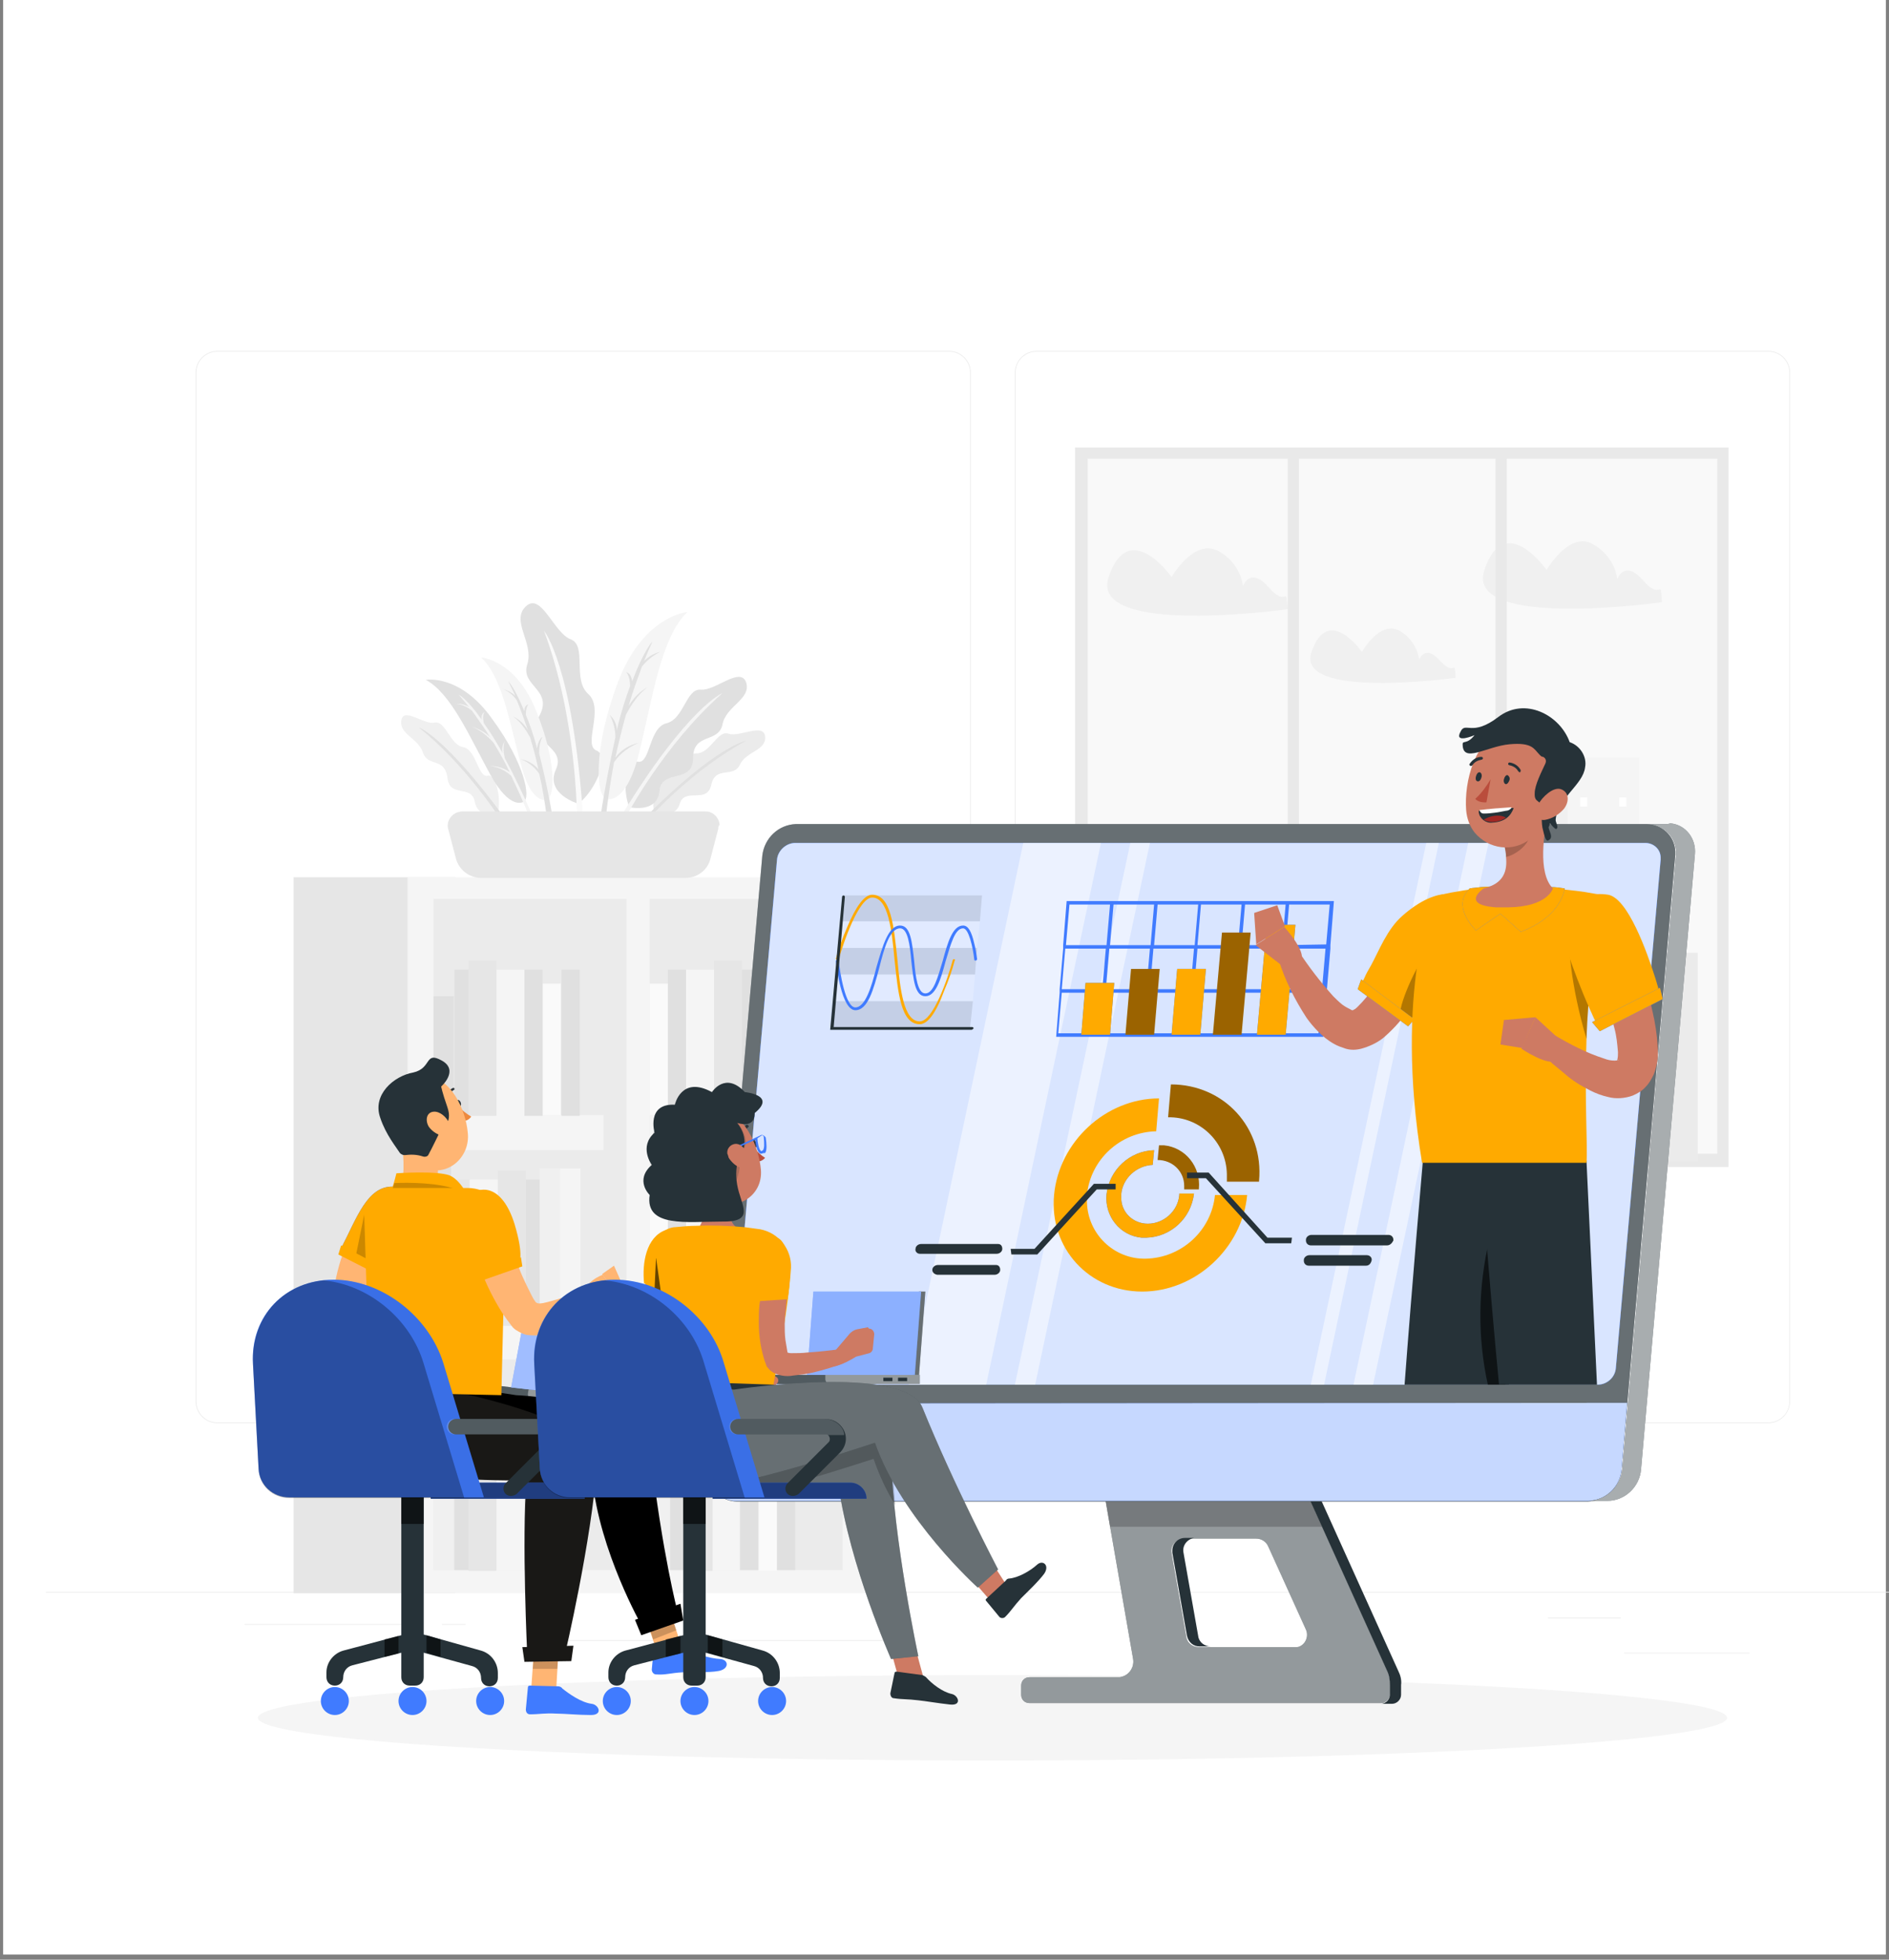 <?xml version="1.0" encoding="UTF-8"?>
<svg id="Camada_1" data-name="Camada 1" xmlns="http://www.w3.org/2000/svg" viewBox="0 0 270 280">
  <rect x="0" y="0" width="270" height="280" fill="#808080" stroke="none"/>
  <defs>
    <style>
      .cls-1 {
        fill: #e9e9e9;
      }

      .cls-2 {
        fill: #f0f0f0;
      }

      .cls-3, .cls-4, .cls-5, .cls-6, .cls-7, .cls-8, .cls-9, .cls-10 {
        fill: #fff;
      }

      .cls-4, .cls-11 {
        opacity: .8;
      }

      .cls-4, .cls-11, .cls-5, .cls-12, .cls-13, .cls-6, .cls-7, .cls-8, .cls-9, .cls-14, .cls-15, .cls-16, .cls-10, .cls-17 {
        isolation: isolate;
      }

      .cls-18 {
        fill: #fafafa;
      }

      .cls-11, .cls-19 {
        fill: #407bff;
      }

      .cls-5, .cls-13 {
        opacity: .3;
      }

      .cls-20 {
        fill: #ba4d3c;
      }

      .cls-21 {
        fill: #f5f5f5;
      }

      .cls-12, .cls-7 {
        opacity: .6;
      }

      .cls-22 {
        fill: #e0e0e0;
      }

      .cls-6, .cls-23, .cls-17 {
        opacity: .5;
      }

      .cls-24 {
        fill: #e6e6e6;
      }

      .cls-25 {
        fill: #ce7a63;
      }

      .cls-26 {
        fill: #191816;
      }

      .cls-27 {
        fill: #f9f9f9;
      }

      .cls-28 {
        fill: #9b6300;
      }

      .cls-23 {
        fill: none;
      }

      .cls-29 {
        fill: #ffb573;
      }

      .cls-8 {
        opacity: .4;
      }

      .cls-9 {
        opacity: .7;
      }

      .cls-30 {
        fill: #ebebeb;
      }

      .cls-31 {
        fill: #2e353a;
      }

      .cls-32 {
        fill: #ed893e;
      }

      .cls-14 {
        opacity: .21;
      }

      .cls-14, .cls-33 {
        fill: #263238;
      }

      .cls-15, .cls-10 {
        opacity: .2;
      }

      .cls-16 {
        opacity: .1;
      }

      .cls-34 {
        fill: #a02724;
      }

      .cls-35 {
        fill: #fa0;
      }
    </style>
  </defs>
  <rect class="cls-3" x=".45" y="-1.74" width="269.1" height="281"/>
  <g id="freepik--background-complete--inject-91">
    <rect class="cls-30" x="232.16" y="236.14" width="17.9" height=".1"/>
    <rect class="cls-30" x="181.16" y="237.64" width="4.7" height=".1"/>
    <rect class="cls-30" x="221.26" y="231.14" width="10.4" height=".1"/>
    <rect class="cls-30" x="34.96" y="232.04" width="23.4" height=".1"/>
    <rect class="cls-30" x="63.16" y="232.04" width="3.4" height=".1"/>
    <rect class="cls-30" x="77.76" y="234.34" width="50.7" height=".1"/>
    <path class="cls-30" d="m135.66,203.34H31.06c-1.7,0-3.1-1.4-3.1-3.1V53.24c0-1.7,1.4-3.1,3.1-3.1h104.6c1.7,0,3.1,1.4,3.1,3.1h0v146.9c0,1.8-1.4,3.2-3.1,3.2ZM31.06,50.24c-1.6,0-3,1.3-3,3v147c0,1.6,1.3,3,3,3h104.6c1.6,0,3-1.3,3-3V53.24c0-1.6-1.3-3-3-3H31.06Z"/>
    <path class="cls-30" d="m252.76,203.34h-104.6c-1.7,0-3.1-1.4-3.1-3.1V53.24c0-1.7,1.4-3.1,3.1-3.1h104.6c1.7,0,3.1,1.4,3.1,3.1v146.9c0,1.8-1.4,3.2-3.1,3.2ZM148.16,50.24c-1.6,0-3,1.3-3,3v147c0,1.6,1.3,3,3,3h104.6c1.6,0,3-1.3,3-3V53.24c0-1.6-1.3-3-3-3h-104.6Z"/>
    <rect class="cls-30" x="6.56" y="227.44" width="270.7" height=".1"/>
    <rect class="cls-1" x="153.66" y="63.94" width="93.4" height="102.8"/>
    <rect class="cls-27" x="155.46" y="65.54" width="90" height="99.3"/>
    <rect class="cls-2" x="178.86" y="121.94" width="11.5" height="43.3"/>
    <rect class="cls-2" x="169.36" y="118.54" width="10.4" height="46.6"/>
    <rect class="cls-30" x="160.86" y="141.14" width="10.4" height="24.1"/>
    <rect class="cls-2" x="188.66" y="135.04" width="11.5" height="30.1"/>
    <rect class="cls-3" x="171.16" y="123.14" width="1.1" height="1.1"/>
    <rect class="cls-3" x="176.86" y="123.14" width="1.1" height="1.1"/>
    <rect class="cls-3" x="171.16" y="126.64" width="1.1" height="1.1"/>
    <rect class="cls-3" x="173.96" y="126.64" width="1.1" height="1.1"/>
    <rect class="cls-3" x="176.86" y="130.04" width="1.1" height="1.1"/>
    <rect class="cls-3" x="171.16" y="133.54" width="1.1" height="1.1"/>
    <rect class="cls-3" x="173.96" y="133.54" width="1.1" height="1.1"/>
    <rect class="cls-3" x="173.96" y="137.04" width="1.1" height="1.1"/>
    <rect class="cls-3" x="176.86" y="137.04" width="1.1" height="1.1"/>
    <rect class="cls-3" x="173.96" y="140.44" width="1.1" height="1.1"/>
    <rect class="cls-3" x="176.86" y="140.44" width="1.1" height="1.1"/>
    <rect class="cls-3" x="176.86" y="143.94" width="1.1" height="1.1"/>
    <rect class="cls-3" x="173.96" y="147.44" width="1.1" height="1.1"/>
    <rect class="cls-3" x="196.66" y="137.04" width="1.1" height="1.1"/>
    <rect class="cls-3" x="191.06" y="137.04" width="1.1" height="1.1"/>
    <rect class="cls-3" x="196.66" y="140.44" width="1.1" height="1.1"/>
    <rect class="cls-3" x="193.86" y="140.44" width="1.1" height="1.1"/>
    <rect class="cls-3" x="191.06" y="143.94" width="1.1" height="1.1"/>
    <rect class="cls-3" x="196.66" y="147.34" width="1.1" height="1.1"/>
    <rect class="cls-3" x="193.86" y="147.34" width="1.1" height="1.1"/>
    <rect class="cls-3" x="193.86" y="150.84" width="1.1" height="1.1"/>
    <rect class="cls-3" x="191.06" y="150.84" width="1.1" height="1.1"/>
    <rect class="cls-3" x="193.86" y="154.34" width="1.1" height="1.1"/>
    <rect class="cls-3" x="191.06" y="154.34" width="1.1" height="1.1"/>
    <rect class="cls-3" x="191.06" y="157.74" width="1.1" height="1.1"/>
    <rect class="cls-3" x="193.86" y="161.24" width="1.1" height="1.1"/>
    <rect class="cls-2" x="213.66" y="112.34" width="11.3" height="53.5"/>
    <rect class="cls-21" x="224.06" y="108.24" width="10.2" height="57.7"/>
    <rect class="cls-30" x="232.46" y="136.14" width="10.2" height="29.8"/>
    <rect class="cls-21" x="204.06" y="128.64" width="11.3" height="37.2"/>
    <rect class="cls-3" x="231.46" y="113.94" width="1" height="1.3"/>
    <rect class="cls-3" x="225.86" y="113.94" width="1" height="1.3"/>
    <rect class="cls-3" x="231.46" y="118.24" width="1" height="1.3"/>
    <rect class="cls-3" x="228.66" y="118.24" width="1" height="1.3"/>
    <rect class="cls-3" x="225.86" y="122.54" width="1" height="1.3"/>
    <rect class="cls-3" x="231.46" y="126.74" width="1" height="1.3"/>
    <rect class="cls-3" x="228.66" y="126.74" width="1" height="1.3"/>
    <rect class="cls-3" x="228.66" y="131.04" width="1" height="1.3"/>
    <rect class="cls-3" x="225.86" y="131.04" width="1" height="1.3"/>
    <rect class="cls-3" x="228.66" y="135.34" width="1" height="1.3"/>
    <rect class="cls-3" x="225.86" y="135.34" width="1" height="1.3"/>
    <rect class="cls-3" x="225.86" y="139.64" width="1" height="1.3"/>
    <rect class="cls-3" x="228.66" y="143.94" width="1" height="1.3"/>
    <rect class="cls-3" x="206.36" y="131.04" width="1" height="1.3"/>
    <rect class="cls-3" x="211.96" y="131.04" width="1" height="1.3"/>
    <rect class="cls-3" x="206.36" y="135.34" width="1" height="1.3"/>
    <rect class="cls-3" x="209.16" y="135.34" width="1" height="1.3"/>
    <rect class="cls-3" x="211.96" y="139.64" width="1" height="1.3"/>
    <rect class="cls-3" x="206.36" y="143.94" width="1" height="1.3"/>
    <rect class="cls-3" x="209.16" y="143.94" width="1" height="1.3"/>
    <rect class="cls-3" x="209.16" y="148.24" width="1" height="1.3"/>
    <rect class="cls-3" x="211.96" y="148.24" width="1" height="1.3"/>
    <rect class="cls-3" x="209.16" y="152.44" width="1" height="1.3"/>
    <rect class="cls-3" x="211.96" y="152.44" width="1" height="1.3"/>
    <rect class="cls-3" x="211.96" y="156.74" width="1" height="1.3"/>
    <rect class="cls-3" x="209.16" y="161.04" width="1" height="1.3"/>
    <path class="cls-2" d="m184.06,87.04s-28.5,4-25.6-4.6,9,0,9,0c0,0,3.1-5.4,6.5-3.8,2,1,3.4,2.9,3.7,5.1,0,0,1-2.9,3.7.2,2.7,3.1,2.4-.7,2.7,3.1Z"/>
    <path class="cls-2" d="m208.06,96.84s-23,3.2-20.6-3.7,7.2,0,7.2,0c0,0,2.5-4.4,5.2-3.1,1.6.8,2.7,2.4,3,4.2,0,0,.8-2.3,3,.2,2.2,2.4,2-.6,2.2,2.4Z"/>
    <path class="cls-2" d="m237.56,86.04s-28.3,4-25.4-4.6,8.9,0,8.9,0c0,0,3.1-5.4,6.4-3.8,2,1,3.4,2.9,3.7,5.1,0,0,1-2.9,3.7.2,2.7,3.1,2.4-.7,2.7,3.1Z"/>
    <rect class="cls-1" x="184.06" y="64.14" width="1.6" height="102.6"/>
    <rect class="cls-1" x="213.76" y="64.14" width="1.6" height="102.6"/>
    <rect class="cls-24" x="41.96" y="125.34" width="23.1" height="102.3"/>
    <rect class="cls-21" x="58.26" y="125.34" width="65.3" height="102.3"/>
    <rect class="cls-30" x="92.86" y="128.44" width="27.6" height="95.9"/>
    <rect class="cls-30" x="61.96" y="128.44" width="27.6" height="95.9"/>
    <rect class="cls-21" x="92.86" y="159.34" width="24.3" height="5"/>
    <rect class="cls-21" x="61.96" y="159.34" width="24.3" height="5"/>
    <rect class="cls-21" x="92.86" y="189.24" width="24.3" height="5"/>
    <rect class="cls-21" x="61.96" y="189.24" width="24.3" height="5"/>
    <rect class="cls-18" x="108.46" y="197.04" width="2.6" height="27.4"/>
    <rect class="cls-22" x="105.76" y="199.34" width="2.6" height="25"/>
    <rect class="cls-22" x="111.06" y="199.34" width="2.6" height="25"/>
    <rect class="cls-22" x="95.76" y="199.34" width="2.1" height="25"/>
    <rect class="cls-2" x="92.86" y="197.44" width="2.9" height="26.9"/>
    <rect class="cls-21" x="101.76" y="199.34" width="4" height="25"/>
    <rect class="cls-24" x="97.86" y="197.84" width="4" height="26.6"/>
    <rect class="cls-22" x="77.56" y="197.04" width="2.6" height="27.4"/>
    <rect class="cls-22" x="74.96" y="199.34" width="2.6" height="25"/>
    <rect class="cls-18" x="80.26" y="199.34" width="2.6" height="25"/>
    <rect class="cls-22" x="64.96" y="199.34" width="2.1" height="25"/>
    <rect class="cls-2" x="61.96" y="197.44" width="2.9" height="26.9"/>
    <rect class="cls-21" x="70.96" y="199.34" width="4" height="25"/>
    <rect class="cls-24" x="66.96" y="197.84" width="4" height="26.6"/>
    <rect class="cls-18" x="92.86" y="166.54" width="2.6" height="22.8"/>
    <rect class="cls-22" x="95.46" y="168.54" width="2.6" height="20.9"/>
    <rect class="cls-22" x="106.06" y="168.54" width="2.1" height="20.9"/>
    <rect class="cls-22" x="111.06" y="168.54" width="2.3" height="20.9"/>
    <rect class="cls-2" x="108.16" y="166.94" width="2.9" height="22.5"/>
    <rect class="cls-21" x="98.06" y="168.54" width="4" height="20.9"/>
    <rect class="cls-24" x="102.06" y="167.24" width="4" height="22.2"/>
    <rect class="cls-22" x="61.86" y="166.54" width="2.6" height="22.8"/>
    <rect class="cls-24" x="64.46" y="168.54" width="2.6" height="20.9"/>
    <rect class="cls-22" x="75.06" y="168.54" width="2.1" height="20.9"/>
    <rect class="cls-2" x="77.16" y="166.94" width="2.9" height="22.5"/>
    <rect class="cls-21" x="80.06" y="166.94" width="2.9" height="22.5"/>
    <rect class="cls-21" x="67.16" y="168.54" width="4" height="20.9"/>
    <rect class="cls-24" x="71.16" y="167.24" width="4" height="22.2"/>
    <rect class="cls-18" x="92.86" y="140.54" width="2.6" height="18.8"/>
    <rect class="cls-22" x="95.46" y="138.54" width="2.6" height="20.9"/>
    <rect class="cls-22" x="111.06" y="138.54" width="2.6" height="20.9"/>
    <rect class="cls-22" x="106.06" y="138.54" width="2.1" height="20.9"/>
    <rect class="cls-2" x="108.16" y="136.94" width="2.9" height="22.5"/>
    <rect class="cls-21" x="98.06" y="138.54" width="4" height="20.9"/>
    <rect class="cls-24" x="102.06" y="137.24" width="4" height="22.2"/>
    <rect class="cls-18" x="77.56" y="140.54" width="2.6" height="18.8"/>
    <rect class="cls-22" x="74.96" y="138.54" width="2.6" height="20.9"/>
    <rect class="cls-22" x="80.26" y="138.54" width="2.6" height="20.9"/>
    <rect class="cls-22" x="64.96" y="138.54" width="2.1" height="20.9"/>
    <rect class="cls-22" x="61.96" y="142.34" width="2.9" height="17.1"/>
    <rect class="cls-21" x="70.96" y="138.54" width="4" height="20.9"/>
    <rect class="cls-24" x="66.96" y="137.24" width="4" height="22.2"/>
    <path class="cls-30" d="m93.46,115.84s3,1.4,3.7-1,3.9.1,4.5-2.7c.6-2.8,3.2-.9,4.1-2.9.9-1.9,3.8-2,3.6-4s-3.6.1-5.2-.4c-1.6-.6-2.6,2.8-4.6,2.8-2.1,0-2.7,3.9-4.1,3.5-1.3-.6-2.4,2.8-2,4.7Z"/>
    <path class="cls-22" d="m92.86,116.84s6-6.8,13.8-11c0,0-4.1.6-14.3,10.8l.5.2Z"/>
    <path class="cls-22" d="m82.66,114.84s-4.8-1.4-3.2-4.9-4.5-3.8-2.4-7.6-2.7-4.3-1.7-7.4-2.4-6.2-.2-8.3c2.2-2.1,4,3.8,6.4,4.7,2.4.9.2,5.7,2.5,7.8,2.4,2.1-.8,7.3,1.2,8.1s-.2,5.8-2.6,7.6Z"/>
    <path class="cls-18" d="m82.46,116.64s0-13.9-4.7-26.5c0,0,4.1,4.8,5.6,26.8l-.9-.3Z"/>
    <path class="cls-22" d="m89.96,115.34s4,.9,4.3-2.3c.2-3.2,4.8-1,4.8-4.7s3.6-2.1,4.2-4.8c.5-2.7,4.1-3.6,3.4-6-.8-2.4-4.4,1.2-6.5,1s-2.4,4.2-4.9,4.8c-2.5.6-2.3,5.7-4,5.5-2-.3-2.3,4.2-1.3,6.5Z"/>
    <path class="cls-21" d="m89.46,116.74s5.4-10.3,13.8-17.7c0,0-4.9,1.9-14.5,17.6l.7.1Z"/>
    <path class="cls-2" d="m71.16,116.14s-2.8,1-3.3-1.6c-.5-2.5-3.6-.5-3.9-3.4-.4-3-2.8-1.5-3.5-3.6s-3.4-2.6-3.1-4.6c.3-2,3.3.7,4.8.3,1.5-.3,2.2,3.2,4,3.5,1.9.3,2.2,4.4,3.5,4.1s2,3.4,1.5,5.3Z"/>
    <path class="cls-22" d="m71.66,117.24s-5-7.9-11.8-13.3c0,0,3.7,1.2,12.4,13.1l-.6.2Z"/>
    <path class="cls-22" d="m74.86,114.54s-1.9,1.4-4.8-3.9-5.6-11.6-9.2-13.5c0,0,4.9-.9,9.5,5.6,4.7,6.4,5.5,11.3,4.5,11.8Z"/>
    <path class="cls-21" d="m76.16,116.64c-1.5-3.4-2.8-6.1-4-8.3-.2-.8-.3-1.7,0-2.5-.3.5-.5,1.2-.3,1.8-1-1.8-1.9-3.2-2.7-4.3-.3-1.2.1-1.6.1-1.6-.4.2-.5.7-.4,1.1-2.1-3-3.3-3.6-3.3-3.6.5.6,1,1.2,1.5,1.8-.6-.4-1.3-.5-1.9-.5.9.1,1.7.5,2.3,1,.9,1.3,1.8,2.5,2.6,3.8-.7-.7-1.6-1.2-2.6-1.5.2.1,1.5.5,3.1,2.3.9,1.5,1.7,2.9,2.3,4.2-.8-.6-1.8-.9-2.9-.9,1.2.1,2.2.6,3.1,1.4.9,1.9,1.8,3.8,2.5,5.7l.6.1Z"/>
    <path class="cls-21" d="m78.16,114.24s-2.2.9-3.7-5c-1.6-5.9-2.7-12.6-5.7-15.3,0,0,5,.3,7.9,7.7,3,7.4,2.6,12.3,1.5,12.6Z"/>
    <path class="cls-22" d="m78.96,116.64c-.6-3.6-1.3-6.6-1.9-9,0-.8.1-1.7.5-2.4-.5.4-.7,1-.8,1.7-.5-2-1.1-3.6-1.6-4.8,0-1.3.4-1.5.4-1.5-.5.1-.6.5-.6,1-1.4-3.4-2.3-4.3-2.3-4.3.3.7.7,1.4,1,2.1-.5-.5-1.1-.8-1.8-1,.8.3,1.5.9,2,1.6.6,1.4,1.1,2.9,1.6,4.3-.5-.9-1.3-1.6-2.2-2,.2.1,1.3.8,2.5,3,.5,1.6.9,3.2,1.2,4.6-.6-.8-1.6-1.3-2.6-1.5,1.1.4,2,1.1,2.7,2.1.5,2,.8,4.1,1.1,6.2l.8-.1Z"/>
    <path class="cls-21" d="m86.66,114.14s2.8,1.1,4.7-6.6,3.1-16.5,6.9-20.1c0,0-6.4.5-10,10.2s-3,16.1-1.6,16.5Z"/>
    <path class="cls-22" d="m85.76,117.14c.7-4.7,1.5-8.6,2.2-11.8,0-1.1-.3-2.2-.8-3.2.6.6,1,1.3,1,2.2.6-2.6,1.3-4.7,1.9-6.3,0-1.6-.6-2-.6-2,.6.1.8.7.9,1.3,1.7-4.5,2.9-5.7,2.9-5.7-.4.9-.8,1.8-1.2,2.8.6-.6,1.4-1.1,2.3-1.3-1,.5-1.9,1.2-2.6,2.1-.7,1.9-1.4,3.8-1.9,5.6.7-1.1,1.6-2.1,2.8-2.7-.2.1-1.7,1.1-3.2,4-.6,2.2-1.1,4.2-1.5,6.1.8-1.1,2-1.8,3.3-2.1-2,.9-3,2-3.5,2.8-.5,2.7-.9,5.4-1.2,8.1l-.8.1Z"/>
    <path class="cls-24" d="m102.66,118.44l-1.1,4.2c-.4,1.7-1.9,2.8-3.6,2.8h-29.2c-1.7,0-3.2-1.2-3.6-2.8l-1.1-4.2c-.3-1,.4-2.1,1.4-2.4.2,0,.3-.1.5-.1h34.9c1.1,0,1.9.9,2,1.9-.2.2-.2.4-.2.6Z"/>
  </g>
  <g id="freepik--Shadow--inject-91">
    <ellipse id="freepik--path--inject-91" class="cls-21" cx="141.86" cy="245.44" rx="105" ry="6.1"/>
  </g>
  <g id="freepik--character-3--inject-91">
    <path class="cls-33" d="m198.26,238.74l-12.2-27h-28.5l4.4,25.3c.2,1.2-.6,2.4-1.9,2.6h-12.9c-.7,0-1.2.5-1.2,1.2h0v1.3c0,.7.5,1.2,1.2,1.2h50.2c.7,0,1.3-.6,1.3-1.3v-1.4c0-.6-.1-1.3-.4-1.9Zm-13.2-3.4h-13.7c-.9,0-1.7-.6-1.8-1.5l-2.1-11.9c-.2-1,.5-1.9,1.5-2.1h10.6c.7,0,1.4.4,1.7,1.1l5.4,11.9c.4.9,0,2-.9,2.4-.2.1-.4.1-.7.1h0Z"/>
    <path class="cls-6" d="m198.26,238.74l-12.2-27h-28.5l4.4,25.3c.2,1.2-.6,2.4-1.9,2.6h-12.9c-.7,0-1.2.5-1.2,1.2h0v1.3c0,.7.5,1.2,1.2,1.2h50.2c.7,0,1.3-.6,1.3-1.3v-1.4c0-.6-.1-1.3-.4-1.9Zm-13.2-3.4h-13.7c-.9,0-1.7-.6-1.8-1.5l-2.1-11.9c-.2-1,.5-1.9,1.5-2.1h10.6c.7,0,1.4.4,1.7,1.1l5.4,11.9c.4.9,0,2-.9,2.4-.2.1-.4.1-.7.1h0Z"/>
    <path class="cls-10" d="m185.06,235.34h-13.7c-.9,0-1.7-.6-1.8-1.5l-2.1-11.9c-.2-1,.5-1.9,1.5-2.1h10.6c.7,0,1.4.4,1.7,1.1l5.4,11.9c.4.9,0,2-.9,2.4-.2.1-.4.1-.7.1h0Z"/>
    <path class="cls-33" d="m170.96,219.74h-1.6c-1,0-1.8.8-1.8,1.8h0v.3l2.1,11.9c.2.9.9,1.5,1.8,1.5h1.6c-.9,0-1.7-.6-1.8-1.5l-2.1-11.9c-.2-1,.5-1.9,1.5-2.1h.3Z"/>
    <path class="cls-33" d="m199.86,238.74l-12.2-27h-1.6l12.2,27c.3.6.4,1.3.4,2v1.4c0,.7-.6,1.3-1.3,1.3h1.6c.7,0,1.3-.6,1.3-1.3h0v-1.4c.1-.7-.1-1.4-.4-2Z"/>
    <polygon class="cls-15" points="186.06 211.64 157.56 211.64 158.66 218.14 188.96 218.14 186.06 211.64"/>
    <path class="cls-33" d="m226.96,214.54h-121.6c-2.2,0-4-1.7-4.1-3.9h0v-.5l7.7-87.9c.3-2.5,2.3-4.4,4.8-4.5h121.6c2.2,0,4,1.7,4.1,3.9v.5l-7.7,87.9c-.2,2.5-2.3,4.4-4.8,4.5Z"/>
    <path class="cls-5" d="m226.96,214.54h-121.6c-2.2,0-4-1.7-4.1-3.9h0v-.5l7.7-87.9c.3-2.5,2.3-4.4,4.8-4.5h121.6c2.2,0,4,1.7,4.1,3.9v.5l-7.7,87.9c-.2,2.5-2.3,4.4-4.8,4.5Z"/>
    <path class="cls-19" d="m102.16,200.54l-.8,9.5c-.2,2.2,1.3,4.2,3.5,4.4h122.1c2.5,0,4.6-2,4.8-4.5l.8-9.5-130.4.1Z"/>
    <path class="cls-9" d="m102.16,200.54l-.8,9.5c-.2,2.2,1.3,4.2,3.5,4.4h122.1c2.5,0,4.6-2,4.8-4.5l.8-9.5-130.4.1Z"/>
    <path class="cls-19" d="m228.36,197.84h-121.5c-1.2,0-2.2-.9-2.2-2.1h0v-.3l6.4-72.6c.1-1.3,1.3-2.4,2.6-2.4h121.5c1.2,0,2.2.9,2.2,2.1h0v.3l-6.4,72.6c-.1,1.4-1.3,2.4-2.6,2.4Z"/>
    <path class="cls-11" d="m228.36,197.84h-121.5c-1.2,0-2.2-.9-2.2-2.1h0v-.3l6.4-72.6c.1-1.3,1.3-2.4,2.6-2.4h121.5c1.2,0,2.2.9,2.2,2.1h0v.3l-6.4,72.6c-.1,1.4-1.3,2.4-2.6,2.4Z"/>
    <path class="cls-4" d="m228.36,197.84h-121.5c-1.2,0-2.2-.9-2.2-2.1h0v-.3l6.4-72.6c.1-1.3,1.3-2.4,2.6-2.4h121.5c1.2,0,2.2.9,2.2,2.1h0v.3l-6.4,72.6c-.1,1.4-1.3,2.4-2.6,2.4Z"/>
    <g class="cls-23">
      <polygon class="cls-3" points="140.96 197.84 129.86 197.84 146.26 120.44 157.36 120.44 140.96 197.84"/>
      <polygon class="cls-3" points="147.96 197.84 145.06 197.84 161.56 120.44 164.36 120.44 147.96 197.84"/>
      <polygon class="cls-3" points="189.26 197.84 187.36 197.84 203.86 120.44 205.66 120.44 189.26 197.84"/>
      <polygon class="cls-3" points="196.26 197.84 193.46 197.84 209.86 120.44 212.76 120.44 196.26 197.84"/>
    </g>
    <path class="cls-33" d="m238.16,117.74h-2.7c2.2,0,4,1.7,4.1,3.9h0v.5l-7.7,87.8c-.2,2.5-2.3,4.4-4.8,4.5h2.7c2.5,0,4.6-2,4.8-4.5l7.7-87.9c.2-2.2-1.3-4.2-3.5-4.4h0c-.3.1-.5.1-.6.1Z"/>
    <path class="cls-7" d="m238.16,117.74h-2.7c2.2,0,4,1.7,4.1,3.9h0v.5l-7.7,87.8c-.2,2.5-2.3,4.4-4.8,4.5h2.7c2.5,0,4.6-2,4.8-4.5l7.7-87.9c.2-2.2-1.3-4.2-3.5-4.4h0c-.3.1-.5.1-.6.1Z"/>
    <path class="cls-35" d="m173.66,170.74c-.5,5.1-4.8,9-9.9,9.1-4.5.1-8.3-3.5-8.4-8.1v-1c.5-5.1,4.8-9,9.9-9.1l.4-4.7c-7.6,0-14.3,6.2-15,13.8s5,13.8,12.6,13.8,14.3-6.2,15-13.8h-4.6Z"/>
    <path class="cls-28" d="m179.96,168.74c.7-7.6-5-13.8-12.6-13.8l-.4,4.7c4.5-.1,8.3,3.5,8.4,8.1v1.1h4.6v-.1Z"/>
    <path class="cls-19" d="m168.56,170.74c-.2,2.3-2.2,4.1-4.5,4.1-2.1,0-3.8-1.6-3.8-3.7v-.5c.2-2.3,2.2-4.1,4.5-4.2l.2-2.1c-3.5.1-6.4,2.8-6.8,6.3-.3,3.1,1.9,5.9,5,6.2h.7c3.5-.1,6.4-2.8,6.8-6.3h-2.1v.2Z"/>
    <path class="cls-35" d="m168.56,170.74c-.2,2.3-2.2,4.1-4.5,4.1-2.1,0-3.8-1.6-3.8-3.7v-.5c.2-2.3,2.2-4.1,4.5-4.2l.2-2.1c-3.5.1-6.4,2.8-6.8,6.3-.3,3.1,1.9,5.9,5,6.2h.7c3.5-.1,6.4-2.8,6.8-6.3h-2.1v.2Z"/>
    <path class="cls-28" d="m171.36,169.84c.3-3.1-1.9-5.9-5-6.2h-.7l-.2,2.1c2.1,0,3.8,1.6,3.8,3.7v.5h2.1v-.1Z"/>
    <path class="cls-33" d="m198.26,177.94h-10.9c-.4,0-.7-.3-.7-.7v-.1h0c0-.4.4-.7.8-.7h11c.4,0,.7.3.7.7v.1h0c-.2.4-.5.7-.9.7Z"/>
    <path class="cls-33" d="m195.26,180.84h-8.2c-.4,0-.7-.3-.7-.7v-.1h0c0-.4.4-.7.8-.7h8.2c.4,0,.7.3.7.6v.1h0c-.1.5-.4.8-.8.8Z"/>
    <path class="cls-33" d="m131.46,179.14h11c.4,0,.8-.3.8-.7h0c0-.4-.2-.7-.6-.7h-11c-.4,0-.8.3-.8.7h0c-.1.3.2.7.6.7h0Z"/>
    <path class="cls-33" d="m133.96,182.14h8.2c.4,0,.8-.3.8-.7h0c0-.4-.2-.7-.6-.7h-8.3c-.4,0-.8.3-.8.7h0c0,.3.2.6.7.7-.1,0,0,0,0,0Z"/>
    <polygon class="cls-33" points="184.56 177.64 180.86 177.64 172.36 168.34 169.66 168.34 169.66 167.54 172.76 167.54 181.16 176.84 184.66 176.84 184.56 177.64"/>
    <polygon class="cls-33" points="144.56 179.24 148.26 179.24 156.76 169.94 159.46 169.94 159.46 169.14 156.36 169.14 147.86 178.44 144.46 178.44 144.56 179.24"/>
    <polygon class="cls-16" points="140.06 131.64 120.26 131.64 120.56 127.94 140.36 127.94 140.06 131.64"/>
    <polygon class="cls-16" points="139.36 139.24 119.56 139.24 119.86 135.44 139.66 135.44 139.36 139.24"/>
    <polygon class="cls-16" points="138.66 146.84 118.86 146.84 119.26 143.04 139.06 143.04 138.66 146.84"/>
    <polygon class="cls-10" points="139.66 135.44 119.86 135.44 120.26 131.64 140.06 131.64 139.66 135.44"/>
    <polygon class="cls-10" points="139.06 143.04 119.26 143.04 119.56 139.24 139.36 139.24 139.06 143.04"/>
    <path class="cls-35" d="m131.46,146.34c-2.7,0-3.1-4.5-3.6-9.2-.4-4.3-.9-8.9-3.2-8.9-1.9,0-4.1,6.4-4.8,8.9l-.4-.1c.4-1.5,1-3.1,1.6-4.5,1.3-3.1,2.5-4.7,3.6-4.7,2.7,0,3.1,4.5,3.6,9.2.4,4.3.9,8.9,3.2,8.9,1.9,0,4-6.1,4.7-8.7,0-.1.1-.2.2-.2h0c.1,0,.2.1.1.2h0c-.4,1.5-.9,2.9-1.5,4.3-1.2,3.3-2.4,4.8-3.5,4.8Z"/>
    <path class="cls-19" d="m122.26,144.34c-2,0-2.7-6.4-2.8-7.1l.4-.1c.2,1.9,1,6.8,2.4,6.8s2.3-2.9,3-5.7c.9-3.1,1.7-6,3.4-6,1.5,0,1.7,2.4,2,5,.2,2.3.5,4.7,1.6,4.7,1.2,0,1.8-2.4,2.5-4.7.7-2.6,1.4-5,2.9-5,.7,0,1.2.8,1.6,2.6.2.7.3,1.5.4,2.2,0,.1-.1.2-.2.2h0c-.1,0-.2,0-.2-.1h0c-.2-1.8-.8-4.5-1.6-4.5-1.2,0-1.8,2.4-2.5,4.7-.7,2.6-1.4,5-2.9,5s-1.7-2.4-2-5c-.2-2.3-.5-4.7-1.6-4.7-1.5,0-2.3,2.9-3,5.7-.8,3-1.6,6-3.4,6Z"/>
    <g class="cls-23">
      <path d="m122.26,144.34c-2,0-2.7-6.4-2.8-7.1l.4-.1c.2,1.9,1,6.8,2.4,6.8s2.3-2.9,3-5.7c.9-3.1,1.7-6,3.4-6,1.5,0,1.7,2.4,2,5,.2,2.3.5,4.7,1.6,4.7,1.2,0,1.8-2.4,2.5-4.7.7-2.6,1.4-5,2.9-5,.7,0,1.2.8,1.6,2.6.2.7.3,1.5.4,2.2,0,.1-.1.2-.2.2h0c-.1,0-.2,0-.2-.1h0c-.2-1.8-.8-4.5-1.6-4.5-1.2,0-1.8,2.4-2.5,4.7-.7,2.6-1.4,5-2.9,5s-1.7-2.4-2-5c-.2-2.3-.5-4.7-1.6-4.7-1.5,0-2.3,2.9-3,5.7-.8,3-1.6,6-3.4,6Z"/>
    </g>
    <path class="cls-33" d="m138.86,147.14h-20.2l1.7-19c0-.1.1-.2.2-.2h0c.1,0,.2.1.2.2h0l-1.6,18.6h19.8c.1,0,.2.1.2.2h0c-.1.1-.2.2-.3.2Z"/>
    <path class="cls-19" d="m184.36,128.74h-31.9l-.5,6.3v.5l-.5,5.8v.5l-.5,6.3h38.2l.5-6.3v-.5l.5-5.8v-.5l.5-6.3h-6.3Zm-6.4.5h5.8l-.5,5.8h-5.8l.5-5.8Zm4.7,12.1h-5.8l.5-5.8h5.8l-.5,5.8Zm-24.1-5.8h5.8l-.5,5.8h-5.8l.5-5.8Zm6.3,0h5.8l-.5,5.8h-5.8l.5-5.8Zm6.3,0h5.8l-.5,5.8h-5.8l.5-5.8Zm.5-6.3h5.8l-.5,5.8h-5.8l.5-5.8Zm-6.2,0h5.8l-.5,5.8h-5.8l.5-5.8Zm-6.3,0h5.8l-.5,5.8h-5.8l.5-5.8Zm-6.3,0h5.8l-.5,5.8h-5.8l.5-5.8Zm-.6,6.3h5.8l-.5,5.8h-5.8l.5-5.8Zm4.8,12.1h-5.8l.5-5.8h5.8l-.5,5.8Zm6.2,0h-5.8l.5-5.8h5.8l-.5,5.8Zm6.3,0h-5.8l.5-5.8h5.8l-.5,5.8Zm6.3,0h-5.8l.5-5.8h5.8l-.5,5.8Zm6.3,0h-5.8l.5-5.8h5.8l-.5,5.8Zm6.3,0h-5.8l.5-5.8h5.8l-.5,5.8Zm.5-6.3h-5.8l.5-5.8h5.8l-.5,5.8Zm-5.2-6.3l.5-5.8h5.8l-.5,5.7-5.8.1Z"/>
    <polygon class="cls-19" points="158.66 147.84 154.56 147.84 155.16 140.44 159.26 140.44 158.66 147.84"/>
    <polygon class="cls-28" points="164.96 147.84 160.86 147.84 161.66 138.44 165.76 138.44 164.96 147.84"/>
    <polygon class="cls-19" points="171.56 147.84 167.46 147.84 168.26 138.44 172.36 138.44 171.56 147.84"/>
    <polygon class="cls-28" points="177.46 147.84 173.36 147.84 174.66 133.24 178.76 133.24 177.46 147.84"/>
    <polygon class="cls-19" points="183.76 147.84 179.66 147.84 181.06 132.14 185.16 132.14 183.76 147.84"/>
    <polygon class="cls-35" points="158.66 147.84 154.56 147.84 155.16 140.44 159.26 140.44 158.66 147.84"/>
    <polygon class="cls-35" points="171.56 147.84 167.46 147.84 168.26 138.44 172.36 138.44 171.56 147.84"/>
    <polygon class="cls-35" points="183.76 147.84 179.66 147.84 181.06 132.14 185.16 132.14 183.76 147.84"/>
    <g id="freepik--character-3--inject-91-2" data-name="freepik--character-3--inject-91">
      <path class="cls-33" d="m215.16,197.84c2-15.3,3.9-31.7,3.9-31.7l-15.7-.1s-1.5,17.1-2.6,31.8h14.4Z"/>
      <path class="cls-12" d="m215.66,197.84c.7-5.7,1.4-11.5,2-16.6.1-2.1.3-4.2.4-6.2-1.2-2.8-3.5-4.3-5.2,2.1-1.6,6.8-1.7,13.9-.2,20.7h3Z"/>
      <path class="cls-33" d="m228.26,197.84c-.7-15-1.5-32-1.5-32h-15.2s1.3,17.5,2.7,32h14Z"/>
      <path class="cls-25" d="m201.86,130.14c-1.1,2.5-2.3,5.1-3.6,7.5-.6,1.2-1.3,2.4-2,3.5-.6,1-1.4,1.9-2.2,2.7-.1.1-.3.3-.5.4-.1,0-.1.1-.2.1,0,0,.1,0,0,0s-.2,0-.3-.1c-.4-.2-.8-.4-1.2-.7-.5-.4-.9-.8-1.3-1.2-1.8-2-3.5-4.2-5-6.5l-2.8,1.3c.9,2.9,2.3,5.7,4,8.3.5.7,1,1.3,1.6,1.9.7.7,1.4,1.3,2.3,1.8.5.3,1.1.5,1.7.7.7.2,1.4.2,2.2,0,1.1-.3,2.2-.8,3.1-1.5,1.3-1.1,2.5-2.4,3.5-3.8.9-1.2,1.8-2.5,2.6-3.9.8-1.3,1.5-2.6,2.1-4s1.3-2.7,1.8-4.1l-5.8-2.4Z"/>
      <path class="cls-35" d="m194.56,140.64l6.9,5.2s.3-.3.7-.8c.3-.4.7-.9,1.2-1.5,2.7-3.3,6.6-9.3,6.7-12.2,0-4.4-4.5-5-9.6-.5-2.2,1.9-3.4,5.1-4.5,7.1-.4.7-.7,1.2-.9,1.7-.3.6-.5,1-.5,1Z"/>
      <path class="cls-13" d="m210.16,131.84c-1.6-1-2.7,1.6-5.8,3.9-1.4,1-4.4,7.6-4.2,9.1l1.3,1c.1,0,8.8-9.6,8.7-14Z"/>
      <path class="cls-25" d="m183.46,138.14l-4-3.1,4.1-2.6s3.2,3.5,2.4,4.8l-2.5.9Z"/>
      <polygon class="cls-19" points="194.56 139.94 202.16 145.64 201.26 146.64 194.06 141.34 194.56 139.94"/>
      <polygon class="cls-35" points="194.56 139.94 202.16 145.64 201.26 146.64 194.06 141.34 194.56 139.94"/>
      <path class="cls-35" d="m203.26,166.14h23.5c.2-2.1-.3-8.9,0-17.6.2-6.4,1-12.9,2.3-19.2.1-.5.2-.9.3-1.4,0,0-1.2-.2-2.9-.5-1.4-.2-3.2-.4-4.9-.5-3.3-.2-6.7-.2-10,0-1.5.1-3,.4-4.2.6-1.5.3-2.4.6-2.4.6,0,0-5.8,13.2-1.7,38Z"/>
      <polygon class="cls-25" points="179.26 130.44 182.56 129.34 183.66 132.34 179.56 134.94 179.26 130.44"/>
      <path class="cls-25" d="m232.16,133.34c.7,1.4,1.2,2.7,1.7,4s1,2.7,1.5,4.1c.5,1.4.8,2.9,1.1,4.3.3,1.6.5,3.2.5,4.8,0,1-.2,2-.6,3-.3.6-.6,1.2-1.1,1.7-.5.6-1.2,1-1.9,1.3-1.1.4-2.4.5-3.5.2-.9-.2-1.7-.5-2.5-.9-1.4-.7-2.7-1.5-3.8-2.5-.6-.5-1.1-.9-1.7-1.4-.5-.5-1-1-1.6-1.6l2-2.4c2.2,1.3,4.5,2.5,7,3.3.5.2,1,.3,1.5.3.4,0,.7-.1.6-.1s-.1,0-.2.1c-.1,0,0,0,0-.1.1-.4.1-.7.1-1.1-.1-1.2-.2-2.3-.5-3.4-.3-1.2-.7-2.5-1.1-3.7-.9-2.5-1.9-5-2.9-7.4l5.4-2.5Z"/>
      <path class="cls-25" d="m223.16,148.74l-3.7-3.4-2,4.5s4,2.7,5.1,1.6l.6-2.7Z"/>
      <polygon class="cls-25" points="214.96 145.74 214.46 149.24 217.56 149.74 219.46 145.34 214.96 145.74"/>
      <path class="cls-13" d="m226.76,148.44c.2-6.4,1-12.9,2.3-19.2-1.6-.1-4.3,0-4.7,2.6-.4,2.7.2,9.2,2.4,16.6Z"/>
      <path class="cls-35" d="m223.86,135.44c1,3,2.1,5.9,3.4,8.8.3.6.5,1.2.8,1.7.4.8.6,1.3.6,1.3l8.8-4.5s-.1-.4-.3-1c-.1-.5-.3-1.1-.5-1.8-1.3-4.1-4-11.6-6.8-12.1-4.4-.7-7.6,2.4-6,7.6Z"/>
      <path class="cls-3" d="m215.86,130.14c5.8-.2,6.7-3,6.7-3.1v-.1l-1-.1c-3.3-.2-6.7-.2-10,0l-.5.1c-.5.4-.7,1-.6,1.7.3,1,1.6,1.3,2.8,1.5h2.6Z"/>
      <polygon class="cls-19" points="237.26 141.14 227.56 146.04 228.66 147.34 237.66 142.74 237.26 141.14"/>
      <polygon class="cls-35" points="237.26 141.14 227.56 146.04 228.66 147.34 237.66 142.74 237.26 141.14"/>
      <path class="cls-19" d="m217.36,133.14l-2.9-2.6-3.5,2.4s-3.6-3.4-.9-6c.5-.1,1.1-.1,1.6-.2,3.3-.2,6.7-.2,10,0,.7,0,1.4.1,2,.2-.2,1.1-1.2,4.3-6.3,6.2Z"/>
      <path class="cls-35" d="m217.36,133.14l-2.9-2.6-3.5,2.4s-3.6-3.4-.9-6c.5-.1,1.1-.1,1.6-.2,3.3-.2,6.7-.2,10,0,.7,0,1.4.1,2,.2-.2,1.1-1.2,4.3-6.3,6.2Z"/>
      <path class="cls-25" d="m215.66,129.64c5.6-.1,6.3-2.7,6.3-2.7-2.2-2.2-1.3-8-.6-11.2l-2.7,2.2-3.6,3c.1.5.2,1,.2,1.5.2,2-.3,3.8-3.2,4.5,0,0-3.4,2.3,1.7,2.7h1.9Z"/>
      <path class="cls-15" d="m215.06,120.94c.1.5.2,1,.2,1.5,1.4-.3,3.2-1.7,3.4-3.1.1-.5.1-.9,0-1.4l-3.6,3Z"/>
      <path class="cls-25" d="m222.56,111.04c-.9,4.3-1.3,6.8-3.8,8.8s-6,1.5-8-.9c-.7-.9-1.1-2-1.2-3.2-.3-4,1.2-10.3,5.7-11.5,3-.9,6.2.8,7.2,3.8.3,1,.3,2,.1,3Z"/>
      <path class="cls-33" d="m215.76,111.44c-.1.3-.3.6-.5.6s-.4-.3-.3-.7.3-.6.5-.6c.2.1.4.4.3.7Z"/>
      <path class="cls-33" d="m211.76,111.04c-.1.4-.3.6-.5.6-.3,0-.4-.3-.3-.7.1-.4.3-.6.5-.6s.4.3.3.7Z"/>
      <path class="cls-20" d="m213.06,111.34c-.6,1-1.3,2-2.2,2.8.5.6,1.6.5,1.6.5l.6-3.3Z"/>
      <path class="cls-33" d="m217.16,110.34h.1c.1-.1.1-.2.1-.3-.3-.6-.9-1-1.6-1.1-.1,0-.2.1-.2.2s.1.2.2.2h0c.5.1,1,.4,1.2.8l.2.2Z"/>
      <path class="cls-33" d="m210.26,109.44q.1,0,.2-.1c.3-.5.8-.7,1.3-.8.1,0,.2-.1.2-.2h0c0-.1-.1-.2-.2-.2h0c-.7,0-1.3.4-1.7,1-.1.1,0,.2.1.3h.1Z"/>
      <path class="cls-33" d="m211.36,115.84s1.3-.3,5-.4c-.4,1.1-1.2,2-3.1,2.1-.9.1-1.8-.6-1.9-1.5v-.2Z"/>
      <path class="cls-34" d="m214.06,116.54c-.7,0-1.4.2-2,.6.4.2.8.3,1.2.3.7,0,1.4-.2,2-.6-.3-.2-.7-.3-1.2-.3Z"/>
      <path class="cls-3" d="m211.46,115.74c.1.3.3.5.6.5,1.1,0,2.2-.2,3.2-.4.3,0,.7-.2.8-.5-1.5.1-3,.2-4.6.4Z"/>
      <path class="cls-33" d="m220.06,107.84c-.8-.8-1-1.8-4.3-1.5s-6.7,2.8-6.7,0c0-.6.6.1,1.7-1.3,0,0-3,1.3-2-.5.7-1.5,1.6.8,5.4-2.1s8.8-.3,10.2,3.6c1.5.5,2.5,2.1,2.2,3.6-.3,2.5-3.9,4.4-4.2,7.4-.1.4.5,1.1.1,1.4-.2.1-.9-.8-.9-.8-.1.2-.1.4-.2.5-.1.4.8,1.5,0,1.9-.4.3-.6-.5-.9-1.8-.1-.6-.1-1.2-.1-1.8.2-2.6-1.1-1.4-1-3.1,0-1.2,1-3.1,1.5-4.2.2-.4.1-.8-.3-1-.2,0-.3-.1-.5-.3Z"/>
      <path class="cls-25" d="m223.56,115.54c-.7.8-1.6,1.4-2.7,1.6-1.3.2-1.6-1-1-2.2.6-1.1,2.1-2.5,3.2-2.2,1.2.4,1.3,1.7.5,2.8Z"/>
    </g>
  </g>
  <g id="freepik--character-1--inject-91">
    <path class="cls-33" d="m79.06,200.24l-15.5-1.8c-.4,0-.7-.4-.6-.8l.1-.6h0l16.2,1.9h0l-.2,1.3h0Z"/>
    <path class="cls-10" d="m79.06,200.24l-15.5-1.8c-.4,0-.7-.4-.6-.8l.1-.6h0l16.2,1.9h0l-.2,1.3h0Z"/>
    <path class="cls-33" d="m88.76,201.34l-12.7-1.5c-.4,0-.7-.4-.6-.8l.1-.6h0l13.4,1.6h0l-.2,1.3h0Z"/>
    <path class="cls-6" d="m88.76,201.34l-12.7-1.5c-.4,0-.7-.4-.6-.8l.1-.6h0l13.4,1.6h0l-.2,1.3h0Z"/>
    <rect class="cls-33" x="86.24" y="199.79" width=".5" height="1.3" transform="translate(-122.6 263.18) rotate(-83.36)"/>
    <rect class="cls-33" x="84.23" y="199.51" width=".5" height="1.3" transform="translate(-124.1 260.94) rotate(-83.36)"/>
    <polygon class="cls-33" points="88.06 199.94 88.86 200.04 91.16 188.34 90.26 188.14 88.06 199.94"/>
    <polygon class="cls-5" points="88.06 199.94 88.86 200.04 91.16 188.34 90.26 188.14 88.06 199.94"/>
    <polygon class="cls-19" points="88.36 199.94 73.06 198.24 75.26 186.44 90.66 188.24 88.36 199.94"/>
    <polygon class="cls-6" points="88.36 199.94 73.06 198.24 75.26 186.44 90.66 188.24 88.36 199.94"/>
    <path class="cls-29" d="m57.06,174.24c-.4.8-.9,1.7-1.3,2.6s-.8,1.8-1.2,2.7-.8,1.8-1.1,2.7c-.3.8-.5,1.7-.7,2.5-.1.3-.1.6-.1.9v.1h0c-.1-.1.4.4.7.7s.7.5,1.1.7c1.6.9,3.5,1.7,5.3,2.6l-.6,2.5c-1.1-.1-2.1-.2-3.2-.4-1.1-.2-2.2-.5-3.2-.8-.6-.2-1.1-.4-1.6-.7-.6-.3-1.2-.7-1.8-1.1-.4-.3-.7-.7-1-1.2,0-.1-.1-.1-.1-.2l-.1-.2c0-.1-.1-.2-.1-.4-.1-.2-.1-.4-.2-.7-.1-.7-.1-1.5-.1-2.2.1-1.2.4-2.4.7-3.5s.7-2.1,1.1-3.1c.4-1,.8-2,1.3-3s.9-1.9,1.5-2.9l4.7,2.4Z"/>
    <path class="cls-29" d="m58.66,189.74l3.9-1,.3,3.5s-2.6,1.1-4.3-.6l.1-1.9Z"/>
    <polygon class="cls-29" points="64.16 189.24 64.96 192.04 62.86 192.24 62.56 188.74 64.16 189.24"/>
    <path class="cls-19" d="m48.76,178.34l5.6,2.8s1.4.5,4.1-3.8c3-4.9,1.4-7.6-2.3-7.8-3.7-.1-5.2,4.6-7.4,8.8Z"/>
    <path class="cls-35" d="m48.76,178.34l5.6,2.8s1.4.5,4.1-3.8c3-4.9,1.4-7.6-2.3-7.8-3.7-.1-5.2,4.6-7.4,8.8Z"/>
    <polygon class="cls-15" points="50.86 179.44 53.96 180.94 55.66 179.04 53.86 174.24 53.36 173.74 52.06 173.54 50.86 179.44"/>
    <polygon class="cls-35" points="48.76 177.94 54.86 181.14 54.06 182.14 48.36 179.24 48.76 177.94"/>
    <path class="cls-31" d="m65.36,157.14c.2,0,.4.1.5.4.1.3,0,.5-.2.6s-.4-.1-.5-.4.1-.5.2-.6Z"/>
    <path class="cls-32" d="m66.36,160.14c.4,0,.8-.3,1-.6-.7-.4-1.3-.9-1.9-1.5l.9,2.1Z"/>
    <path class="cls-31" d="m64.16,156.74c.1-.4.3-.8.7-1,.1,0,.1-.1.1-.2s-.1-.1-.2-.1c-.5.2-.8.7-.9,1.2h0c0,.1,0,.2.1.2h.1c.1,0,.1-.1.1-.1Z"/>
    <path class="cls-29" d="m57.36,170.04c-.2.8-.3,1.2.4,1.6,1.5.8,3.3,1.1,5,.8,1.8-.3,2.1-.9,2-1.4-.1-.4-.4-.7-.8-.9-.8-.3-1.3-1.1-1.3-2-.1-.5-.1-.9,0-1.4l-3.1-2.1-2.4-2.7c.6,2.7.7,5.5.2,8.1Z"/>
    <path class="cls-35" d="m67.36,171.94s-1.2-3.2-3.1-4c-1.9-.7-7.6-.3-7.6-.3-.3,1.2-.6,2.3-1.1,3.4l11.8.9Z"/>
    <path class="cls-29" d="m55.76,158.44c.1-2.7,2.3-4.8,5-4.7,3.7.1,5.8,4.8,6.1,8.1.4,3.6-3.1,6.6-6.5,4.9-2.2-1.1-2.9-3-4.2-6.2-.3-.7-.4-1.4-.4-2.1Z"/>
    <path class="cls-15" d="m56.36,169.04c-.2.7-.4,1.4-.7,2l10.8.8c-.3-.6-.6-1.3-1-1.8-2.6-1.1-7.2-1.1-9.1-1Z"/>
    <polygon class="cls-29" points="92.06 230.44 95.36 228.94 97.96 236.94 94.66 238.34 92.06 230.44"/>
    <polygon class="cls-15" points="92.06 230.44 95.36 228.94 96.66 232.94 93.36 234.24 92.06 230.44"/>
    <path class="cls-19" d="m98.36,235.54c1,.8,3,1.4,4.6,1.5,1.2.1,1.3,1.4-.2,1.7s-4.1.1-5.2.2c-1.8.1-2.4.4-3.8.3-.3,0-.6-.3-.6-.7l.3-3.2c0-.1.1-.2.3-.2l4,.1c.2.1.4.1.6.3Z"/>
    <path d="m61.86,197.54s-2.8,3.3-.5,8.5c2.5,5.9,15.9,3.3,23.3,5.2,1,10.4,7.1,21.1,7.1,21.1l5.1-2s-2.2-8.3-3.9-23c-.8-7.2-19.2-8-19.2-8l-11.9-1.8Z"/>
    <polygon points="90.76 231.44 97.26 229.14 97.66 231.54 91.66 233.64 90.76 231.44"/>
    <polygon class="cls-29" points="76.46 233.84 79.96 233.64 79.46 242.04 75.86 242.24 76.46 233.84"/>
    <path class="cls-19" d="m80.36,241.24c1,.8,2.7,2,4.2,2.2,1,.1,1.7,1.6-.1,1.6s-3.8-.2-4.9-.2c-1.8-.1-2.4.1-3.8.1h0c-.4,0-.6-.3-.6-.7l.3-3.2c0-.1.1-.2.3-.2l4,.1c.2,0,.5.1.6.3Z"/>
    <polygon class="cls-15" points="76.16 238.44 79.66 238.44 79.96 233.64 76.46 233.84 76.16 238.44"/>
    <path class="cls-26" d="m52.96,198.14s-2.9,6-.1,9.7c2.6,3.5,15.7,3.7,22.4,3.7-.7,8.2.1,24.9.1,24.9l5.4-.1s3.8-16.1,4.6-27.4c.4-6.3-21.9-10.4-21.9-10.4l-10.5-.4Z"/>
    <polygon class="cls-26" points="74.66 235.34 81.96 235.14 81.66 237.34 74.96 237.44 74.66 235.34"/>
    <path class="cls-35" d="m52.86,198.94l18.8.4.6-24.7c-.2-2.8-2.6-4.9-5.4-4.9h-11c-2.1,0-3.8,1.7-3.8,3.8v.1l.8,25.3Z"/>
    <path class="cls-29" d="m71.96,174.04l.4,1.4c.1.5.3,1,.4,1.4.3.9.5,1.9.9,2.8.3.9.6,1.8,1,2.7s.8,1.7,1.2,2.5c.2.4.4.8.7,1.2.1.1.3.2.5.2.4,0,.8-.1,1.2-.2,1.9-.5,3.7-1.1,5.5-1.8l1.4,2.2c-.8.7-1.7,1.4-2.6,2-1,.6-2,1.2-3,1.6-.6.2-1.2.4-1.8.6-.8.2-1.6.2-2.4.1-.6-.1-1.1-.4-1.6-.7-.3-.2-.5-.4-.7-.7l-.3-.4c-.4-.5-.7-1-1-1.4-1.2-1.9-2.2-3.9-3-6-.4-1-.7-2.1-1-3.1-.2-.5-.3-1-.4-1.6s-.3-1-.4-1.6l5-1.2Z"/>
    <path class="cls-29" d="m84.56,186.74l3.6-1.7-2-2.9s-2.7.9-2.9,3.2l1.3,1.4Z"/>
    <polygon class="cls-29" points="88.96 183.54 87.76 180.84 86.06 182.04 88.16 184.94 88.96 183.54"/>
    <path class="cls-35" d="m68.56,182.44l5.6-2s.8-.8-.6-5.5c-1.7-5.5-4.9-6.1-7.4-3.4-2.5,2.7.6,6.4,2.4,10.9Z"/>
    <polygon class="cls-35" points="67.96 181.94 74.46 179.64 74.66 180.94 68.66 183.04 67.96 181.94"/>
    <path class="cls-33" d="m57.86,165.04c.9-.1,1.7-.1,2.6.2.3.1.7,0,.8-.3.5-.9,1.4-2.8,1.8-3.6,0,0,1.7-.8.9-3.1s-.9-3-.9-3c0,0,2.6-2.3.1-3.7s-1.4,1.1-4.1,1.7c-2.8.5-5.9,3.2-4.7,6.5.8,2.4,2.3,4.2,2.8,5,.2.2.4.3.7.3Z"/>
    <path class="cls-29" d="m61.96,158.84c.9-.1,1.9.8,2.2,1.6.4.9-.1,2-1.1,1.8-.7-.2-1.4-.7-1.8-1.3-.5-.9-.3-2,.7-2.1Z"/>
    <path class="cls-33" d="m60.56,233.54v-20.4h-3.2v20.5l-8.3,2.2c-1.4.4-2.4,1.7-2.4,3.1v.7c0,.7.5,1.2,1.2,1.2h0c.7,0,1.2-.5,1.2-1.2h0c0-.8.5-1.5,1.3-1.7l7-1.8v3.5c0,.7.5,1.2,1.2,1.2h.8c.7,0,1.2-.5,1.2-1.2h0v-3.5l6.9,1.9c.8.2,1.3.9,1.3,1.7h0c0,.7.5,1.2,1.2,1.2h0c.7,0,1.2-.5,1.2-1.2h0v-.7c0-1.5-1-2.8-2.4-3.2l-8.2-2.3Z"/>
    <path class="cls-19" d="m45.86,243.04c0-1.1.9-2,2-2s2,.9,2,2-.9,2-2,2h0c-1.1,0-2-.9-2-2Z"/>
    <path class="cls-19" d="m68.06,243.04c0-1.1.9-2,2-2s2,.9,2,2-.9,2-2,2h0c-1.1,0-2-.9-2-2Z"/>
    <path class="cls-19" d="m56.96,243.04c0-1.1.9-2,2-2s2,.9,2,2-.9,2-2,2h0c-1.1,0-2-.9-2-2Z"/>
    <rect class="cls-12" x="57.36" y="213.14" width="3.2" height="4.6"/>
    <polygon class="cls-12" points="54.96 236.74 56.96 236.24 56.96 233.74 54.96 234.24 54.96 236.74"/>
    <polygon class="cls-12" points="62.96 234.24 60.96 233.64 60.96 236.14 62.96 236.74 62.96 234.24"/>
    <path class="cls-19" d="m61.56,211.84h19.7c1.2,0,2.3,1,2.3,2.3h-22v-2.3Z"/>
    <path class="cls-17" d="m61.56,211.84h19.7c1.2,0,2.3,1,2.3,2.3h-22v-2.3Z"/>
    <path class="cls-19" d="m47.66,182.84h0c-6.9,0-11.9,5.2-11.5,12l.8,15c.1,2.3,2,4.1,4.4,4.1h27.8l-5.8-19.2c-2.1-6.7-8.8-11.9-15.7-11.9Z"/>
    <path class="cls-16" d="m47.66,182.84h0c-6.9,0-11.9,5.2-11.5,12l.8,15c.1,2.3,2,4.1,4.4,4.1h27.8l-5.8-19.2c-2.1-6.7-8.8-11.9-15.7-11.9Z"/>
    <path class="cls-13" d="m46.26,182.94c-6.2.6-10.4,5.6-10.1,12l.8,15c.1,2.3,2,4.1,4.4,4.1h25l-5.8-19.2c-1.9-6.4-7.9-11.3-14.3-11.9Z"/>
    <path class="cls-33" d="m72.26,213.44h0c-.4-.4-.4-1.1,0-1.5l5.9-5.9c.2-.2.2-.6,0-.9-.1-.1-.3-.2-.4-.2h-12.6c-.6,0-1.1-.5-1.1-1.1h0c0-.6.5-1.1,1.1-1.1h12.5c1.1,0,2,.5,2.6,1.5.6,1.1.4,2.4-.5,3.3l-5.9,5.9c-.5.4-1.2.4-1.6,0h0Z"/>
    <path class="cls-10" d="m80.16,204.24c-.5-.9-1.5-1.5-2.6-1.5h-12.6c-.6,0-1.1.5-1.1,1.1h0c0,.6.5,1.1,1.1,1.1h12.6c.1,0,.2,0,.3.1h2.4c.1-.3,0-.6-.1-.8Z"/>
  </g>
  <g id="freepik--character-2--inject-91">
    <path class="cls-33" d="m121.56,197.74h-15.6c-.4,0-.7-.3-.7-.7v-.6h16.3v1.3h0Z"/>
    <path class="cls-10" d="m121.56,197.74h-15.6c-.4,0-.7-.3-.7-.7v-.6h16.3v1.3h0Z"/>
    <path class="cls-33" d="m131.36,197.74h-12.7c-.4,0-.7-.3-.7-.7v-.6h13.5v1.3h-.1Z"/>
    <path class="cls-6" d="m131.36,197.74h-12.7c-.4,0-.7-.3-.7-.7v-.6h13.5v1.3h-.1Z"/>
    <rect class="cls-33" x="128.36" y="196.84" width="1.3" height=".5"/>
    <rect class="cls-33" x="126.26" y="196.84" width="1.3" height=".5"/>
    <polygon class="cls-33" points="130.46 196.44 131.36 196.44 132.26 184.54 131.36 184.54 130.46 196.44"/>
    <polygon class="cls-5" points="130.46 196.44 131.36 196.44 132.26 184.54 131.36 184.54 130.46 196.44"/>
    <polygon class="cls-19" points="130.76 196.44 115.36 196.44 116.26 184.54 131.66 184.54 130.76 196.44"/>
    <polygon class="cls-8" points="130.76 196.44 115.36 196.44 116.26 184.54 131.66 184.54 130.76 196.44"/>
    <path class="cls-25" d="m104.66,171.74c-.5,1.7-.6,3.5,1.8,4.2,0,0,2.3,3.2-.5,5.4-1.7-2.3-3.9-4.2-6.4-5.6,1.6-1.4,1.3-5.5.9-7.7l4.2,3.7Z"/>
    <path class="cls-31" d="m107.66,162.94c.2,0,.4.1.5.4s0,.6-.2.6-.4-.1-.5-.4c-.1-.3,0-.6.2-.6Z"/>
    <path class="cls-31" d="m108.16,162.54l-.6.4c.5.2.6-.4.6-.4Z"/>
    <path class="cls-20" d="m108.36,165.94c.4,0,.7-.2,1-.5-.6-.4-1.2-.9-1.6-1.5l.6,2Z"/>
    <path class="cls-31" d="m106.96,161.04c-.4.3-.6.7-.6,1.1h0c0,.1-.1.2-.2.2h0c-.1,0-.2-.1-.2-.2h0c0-.6.3-1.1.7-1.4.1-.1.2,0,.2,0,.2.1.2.2.1.3,0-.1,0,0,0,0Z"/>
    <path class="cls-25" d="m97.06,163.04c.2-2.8,2.7-4.8,5.4-4.6,3.9.3,6,5.3,6.3,8.7.3,3.8-3.6,6.2-7.2,4.3-2.4-1.2-2.8-2.7-4.2-6.1-.3-.7-.4-1.5-.3-2.3Z"/>
    <path class="cls-14" d="m95.16,167.54c-5.1-6.4,1.2-8.3,1.2-8.3,2-2.7,5.2-3.2,8.1-2.1,2.9,1.1,2.1,3.1,1,3.3,2,2.7.9,4,.2,4.2,1,6.7-5.4,9.3-10.5,2.9Z"/>
    <path class="cls-25" d="m99.66,195.84c-1-.1-2-.3-3-.6-.1,0-.3-.1-.4-.2v-.7c-.1-2.1-.2-4.3-.2-6.5l-.1-6.5h-3.7c0,2.2,0,4.4.1,6.6s.2,4.4.5,6.6l.1.8.1.4c0,.1,0,.3.1.4,0,.1.1.2.1.4.1.2.2.4.4.5.2.2.4.4.7.5.2.1.4.2.6.3.3.1.7.2,1,.3,1.2.2,2.3.4,3.5.4,2.2.1,4.5-.1,6.7-.3v-1.8c-2.3-.1-4.5-.3-6.5-.6Z"/>
    <path class="cls-35" d="m99.06,180.24c0,2.3-1.4,6.5-1.4,6.5l-5.6-3.4c-.3-2.9.3-6.6,3.1-7.6,2-.6,3.9,2,3.9,4.5Z"/>
    <path class="cls-12" d="m95.06,178.54l-1.3,1.3-.2,4.3,4.2,2.6s1.4-4.2,1.4-6.5c0-.6-.1-1.2-.3-1.7l-1.9-.6-1.9.6Z"/>
    <path class="cls-25" d="m111.16,197.54c.2-.4,0-.8-.4-.9h0l-1.6-.7c-.3-.1-.7-.2-1.1-.1l-3.5.9-.4,1.2c.5,1.3,2.8,1.1,2.8,1.1l1.7.5c.4.1.9,0,1.2-.4l1.2-1.5q.1,0,.1-.1Z"/>
    <path class="cls-35" d="m108.66,175.64c-.7-.1-1.5-.2-2.2-.3-2.3-.2-4.5-.3-6.8-.2-1.1,0-2.2.1-3.2.2h-.1c-1.7.2-3,1.8-2.7,3.6,1.4,9.7,2,13.9,1.6,19.4l15.1.5c1.8-9.1,2.5-14.5,2.7-17.7.1-2.7-1.8-5-4.4-5.5Z"/>
    <polygon class="cls-25" points="126.16 231.54 129.66 231.14 132.06 239.94 128.56 240.24 126.16 231.54"/>
    <path class="cls-33" d="m100.26,198.34c-5.7,7.6-5.3,14,.6,14,5.3,0,11.8.3,19-.1,1.6,11.5,7.5,24.8,7.5,24.8l3.9-.4s-3.6-16.8-3.9-28.5c-.2-7.1-20.2-6.5-20.2-6.5,0,0-3.4-3.3-6.9-3.3Z"/>
    <path class="cls-5" d="m100.26,198.34c-5.7,7.6-5.3,14,.6,14,5.3,0,11.8.3,19-.1,1.6,11.5,7.5,24.8,7.5,24.8l3.9-.4s-3.6-16.8-3.9-28.5c-.2-7.1-20.2-6.5-20.2-6.5,0,0-3.4-3.3-6.9-3.3Z"/>
    <path class="cls-15" d="m127.96,215.04c-.2-2.4-.4-4.7-.4-6.9-.2-7.1-20.2-6.5-20.2-6.5-.4-.4-.9-.8-1.4-1.1-.8.1-1.2.2-1.2.2,0,0-3,0-6-.1-4,6.5-3,11.7,2.2,11.7,3.1,0,6.7.1,10.6.1,5.3-1.4,10.8-3.2,13.3-4,.8,2.3,1.8,4.5,3.1,6.6Z"/>
    <path class="cls-33" d="m95.26,197.34l15.3.5c.1,0,.2.1.2.2l-.2,1.4c0,.1-.1.1-.3.1l-15.5-.5c-.2,0-.3-.1-.2-.2l.4-1.3c.1-.2.2-.2.3-.2Z"/>
    <path class="cls-25" d="m120.36,192.74c-1.6.2-3.3.4-4.9.5-.8.1-1.6.1-2.3.1-.2,0-.4,0-.6-.1-.1-.6-.2-1.2-.3-1.8-.1-.8-.1-1.5-.1-2.3s.1-1.6.2-2.4c0-.4.1-.8.1-1.2s.1-.8.2-1.1l-3.7-.8c-.1.5-.2.9-.2,1.4-.1.4-.1.9-.2,1.3-.1.9-.1,1.8-.1,2.7,0,1.9.3,3.8.9,5.6l.1.2v.1l.1.2c0,.1.1.2.2.3.2.3.5.5.8.7.4.2.7.3,1.2.4.5.1,1.1.1,1.6,0,.9-.1,1.8-.2,2.7-.4,1.7-.4,3.4-.9,5-1.6l-.7-1.8Z"/>
    <path class="cls-35" d="m106.66,179.74c-1.2,1.7,1.2,6.2,1.2,6.2l4.7-.3s1.2-5.8-.9-8.4c-1.2-1.3-3.7.8-5,2.5Z"/>
    <path class="cls-25" d="m124.26,189.84c.4,0,.7.4.7.8h0l-.2,2c0,.3-.2.6-.5.7l-1.9.5s-3.4,2.2-4.5,1.2l1.3-1.8,2.3-2.7c.3-.3.6-.5,1-.6l1.6-.3q.1.2.2.2Z"/>
    <path class="cls-33" d="m132.36,239.64c.8.9,2.3,2.1,3.7,2.4.9.2,1.5,1.7-.3,1.5s-3.5-.5-4.5-.6c-1.6-.2-2.2-.1-3.5-.3h0c-.3,0-.5-.3-.5-.7l.6-2.9c0-.1.1-.2.3-.2l3.7.5c.2.1.4.2.5.3Z"/>
    <path class="cls-33" d="m105.36,160.44s1.9,2.1.6,4.4c0,0-1.1,1.4-.6,4.4s2.8,5.4-2.3,5.3c-4.8,0-10.9.9-10.2-3.8,0,0-2.2-2.1.3-4.3,0,0-1.9-2.6.4-4.6,0,0-1.2-4.2,2.9-4,0,0,.9-4.2,5.3-1.8,0,0,1.9-3,4.7,0,0,0,4.6.4,1.4,3,0,.1.2,2.2-2.5,1.4Z"/>
    <path class="cls-19" d="m108.86,164.84c-.1,0-.2,0-.3-.1-.4-.3-.6-1.5-.6-1.9l-2.2,1-.1-.2,3-1.4c.1-.1.3-.1.5,0,.1.1.3.2.3.4.1.7.2,1.7-.1,2.1-.1,0-.3,0-.5.1h0Zm-.6-2.2c0,.5.2,1.6.5,1.8,0,0,.1.1.1,0q.1,0,.2-.1c.2-.3.2-.9.1-1.9,0-.1-.1-.2-.1-.2h-.2l-.6.4Z"/>
    <path class="cls-25" d="m103.96,164.84c-.1-.7.4-1.3,1.1-1.4h0c1-.1,1.7,1.1,2,1.9.2.9-.3,1.8-1.2,1.5-.7-.2-1.3-.8-1.7-1.4-.1-.3-.1-.4-.2-.6Z"/>
    <polygon class="cls-25" points="137.16 223.64 140.16 220.74 144.16 226.94 141.76 228.94 137.16 223.64"/>
    <path class="cls-33" d="m96.56,198.44c-.7,0-1.4.5-1.6,1.2-2,7.9.3,12.7,5.9,12.7,5.3,0,19.6-4.7,24.2-6.2,3.8,10.9,14.7,20.7,14.7,20.7l2.9-2.6s-6.4-12.2-10.8-23.1c-2.5-6.3-26.9-2.6-26.9-2.6,0,0-4.8-.1-8.4-.1Z"/>
    <path class="cls-5" d="m96.56,198.44c-.7,0-1.4.5-1.6,1.2-2,7.9.3,12.7,5.9,12.7,5.3,0,19.6-4.7,24.2-6.2,3.8,10.9,14.7,20.7,14.7,20.7l2.9-2.6s-6.4-12.2-10.8-23.1c-2.5-6.3-26.9-2.6-26.9-2.6,0,0-4.8-.1-8.4-.1Z"/>
    <path class="cls-33" d="m144.26,225.54c1.2-.1,2.9-1,4-2,.8-.7,1.8.1,1,1.3-.8,1.1-2.6,2.8-3.3,3.5-1.1,1.2-1.4,1.8-2.3,2.7-.2.2-.6.2-.8,0l-1.9-2.3c-.1-.1-.1-.2,0-.3h0l2.8-2.6c.1-.2.3-.3.5-.3Z"/>
    <path class="cls-33" d="m100.86,233.54v-20.4h-3.2v20.5l-8.3,2.2c-1.4.4-2.4,1.7-2.4,3.1v.7c0,.7.5,1.2,1.2,1.2h0c.7,0,1.2-.5,1.2-1.2h0c0-.8.5-1.5,1.3-1.7l7-1.8v3.5c0,.7.5,1.2,1.2,1.2h.8c.7,0,1.2-.5,1.2-1.2h0v-3.5l6.9,1.9c.8.2,1.3.9,1.3,1.7h0c0,.7.5,1.2,1.2,1.2h0c.7,0,1.2-.5,1.2-1.2h0v-.7c0-1.5-1-2.8-2.4-3.2l-8.2-2.3Z"/>
    <path class="cls-19" d="m86.16,243.04c0-1.1.9-2,2-2s2,.9,2,2-.9,2-2,2h0c-1.1,0-2-.9-2-2Z"/>
    <path class="cls-19" d="m108.36,243.04c0-1.1.9-2,2-2s2,.9,2,2-.9,2-2,2h0c-1.1,0-2-.9-2-2Z"/>
    <path class="cls-19" d="m97.26,243.04c0-1.1.9-2,2-2s2,.9,2,2-.9,2-2,2h0c-1.1,0-2-.9-2-2Z"/>
    <rect class="cls-12" x="97.66" y="213.14" width="3.2" height="4.6"/>
    <polygon class="cls-12" points="95.16 236.74 97.26 236.24 97.26 233.74 95.16 234.24 95.16 236.74"/>
    <polygon class="cls-12" points="103.26 234.24 101.16 233.64 101.16 236.14 103.26 236.74 103.26 234.24"/>
    <path class="cls-19" d="m101.86,211.84h19.7c1.2,0,2.3,1,2.3,2.3h-22v-2.3Z"/>
    <path class="cls-17" d="m101.86,211.84h19.7c1.2,0,2.3,1,2.3,2.3h-22v-2.3Z"/>
    <path class="cls-19" d="m87.86,182.84h0c-6.9,0-11.9,5.2-11.5,12l.8,15c.1,2.3,2,4.1,4.3,4.1h27.8l-5.8-19.2c-1.9-6.7-8.6-11.9-15.6-11.9Z"/>
    <path class="cls-16" d="m87.86,182.84h0c-6.9,0-11.9,5.2-11.5,12l.8,15c.1,2.3,2,4.1,4.3,4.1h27.8l-5.8-19.2c-1.9-6.7-8.6-11.9-15.6-11.9Z"/>
    <path class="cls-13" d="m86.46,182.94c-6.2.6-10.4,5.6-10.1,12l.8,15c.1,2.3,2,4.1,4.3,4.1h25l-5.8-19.2c-1.8-6.4-7.7-11.3-14.2-11.9Z"/>
    <path class="cls-33" d="m112.56,213.44h0c-.4-.4-.4-1.1,0-1.5l5.9-5.9c.2-.2.2-.6,0-.9-.1-.1-.3-.2-.4-.2h-12.6c-.6,0-1.1-.5-1.1-1.1h0c0-.6.5-1.1,1.1-1.1h12.5c1.1,0,2,.5,2.6,1.5.6,1.1.4,2.4-.5,3.3l-5.9,5.9c-.5.4-1.2.4-1.6,0Z"/>
    <path class="cls-10" d="m120.46,204.24c-.5-.9-1.5-1.5-2.6-1.5h-12.5c-.6,0-1.1.5-1.1,1.1h0c0,.6.5,1.1,1.1,1.1h12.6c.1,0,.2,0,.3.1h2.4c0-.3-.1-.6-.2-.8Z"/>
  </g>
</svg>